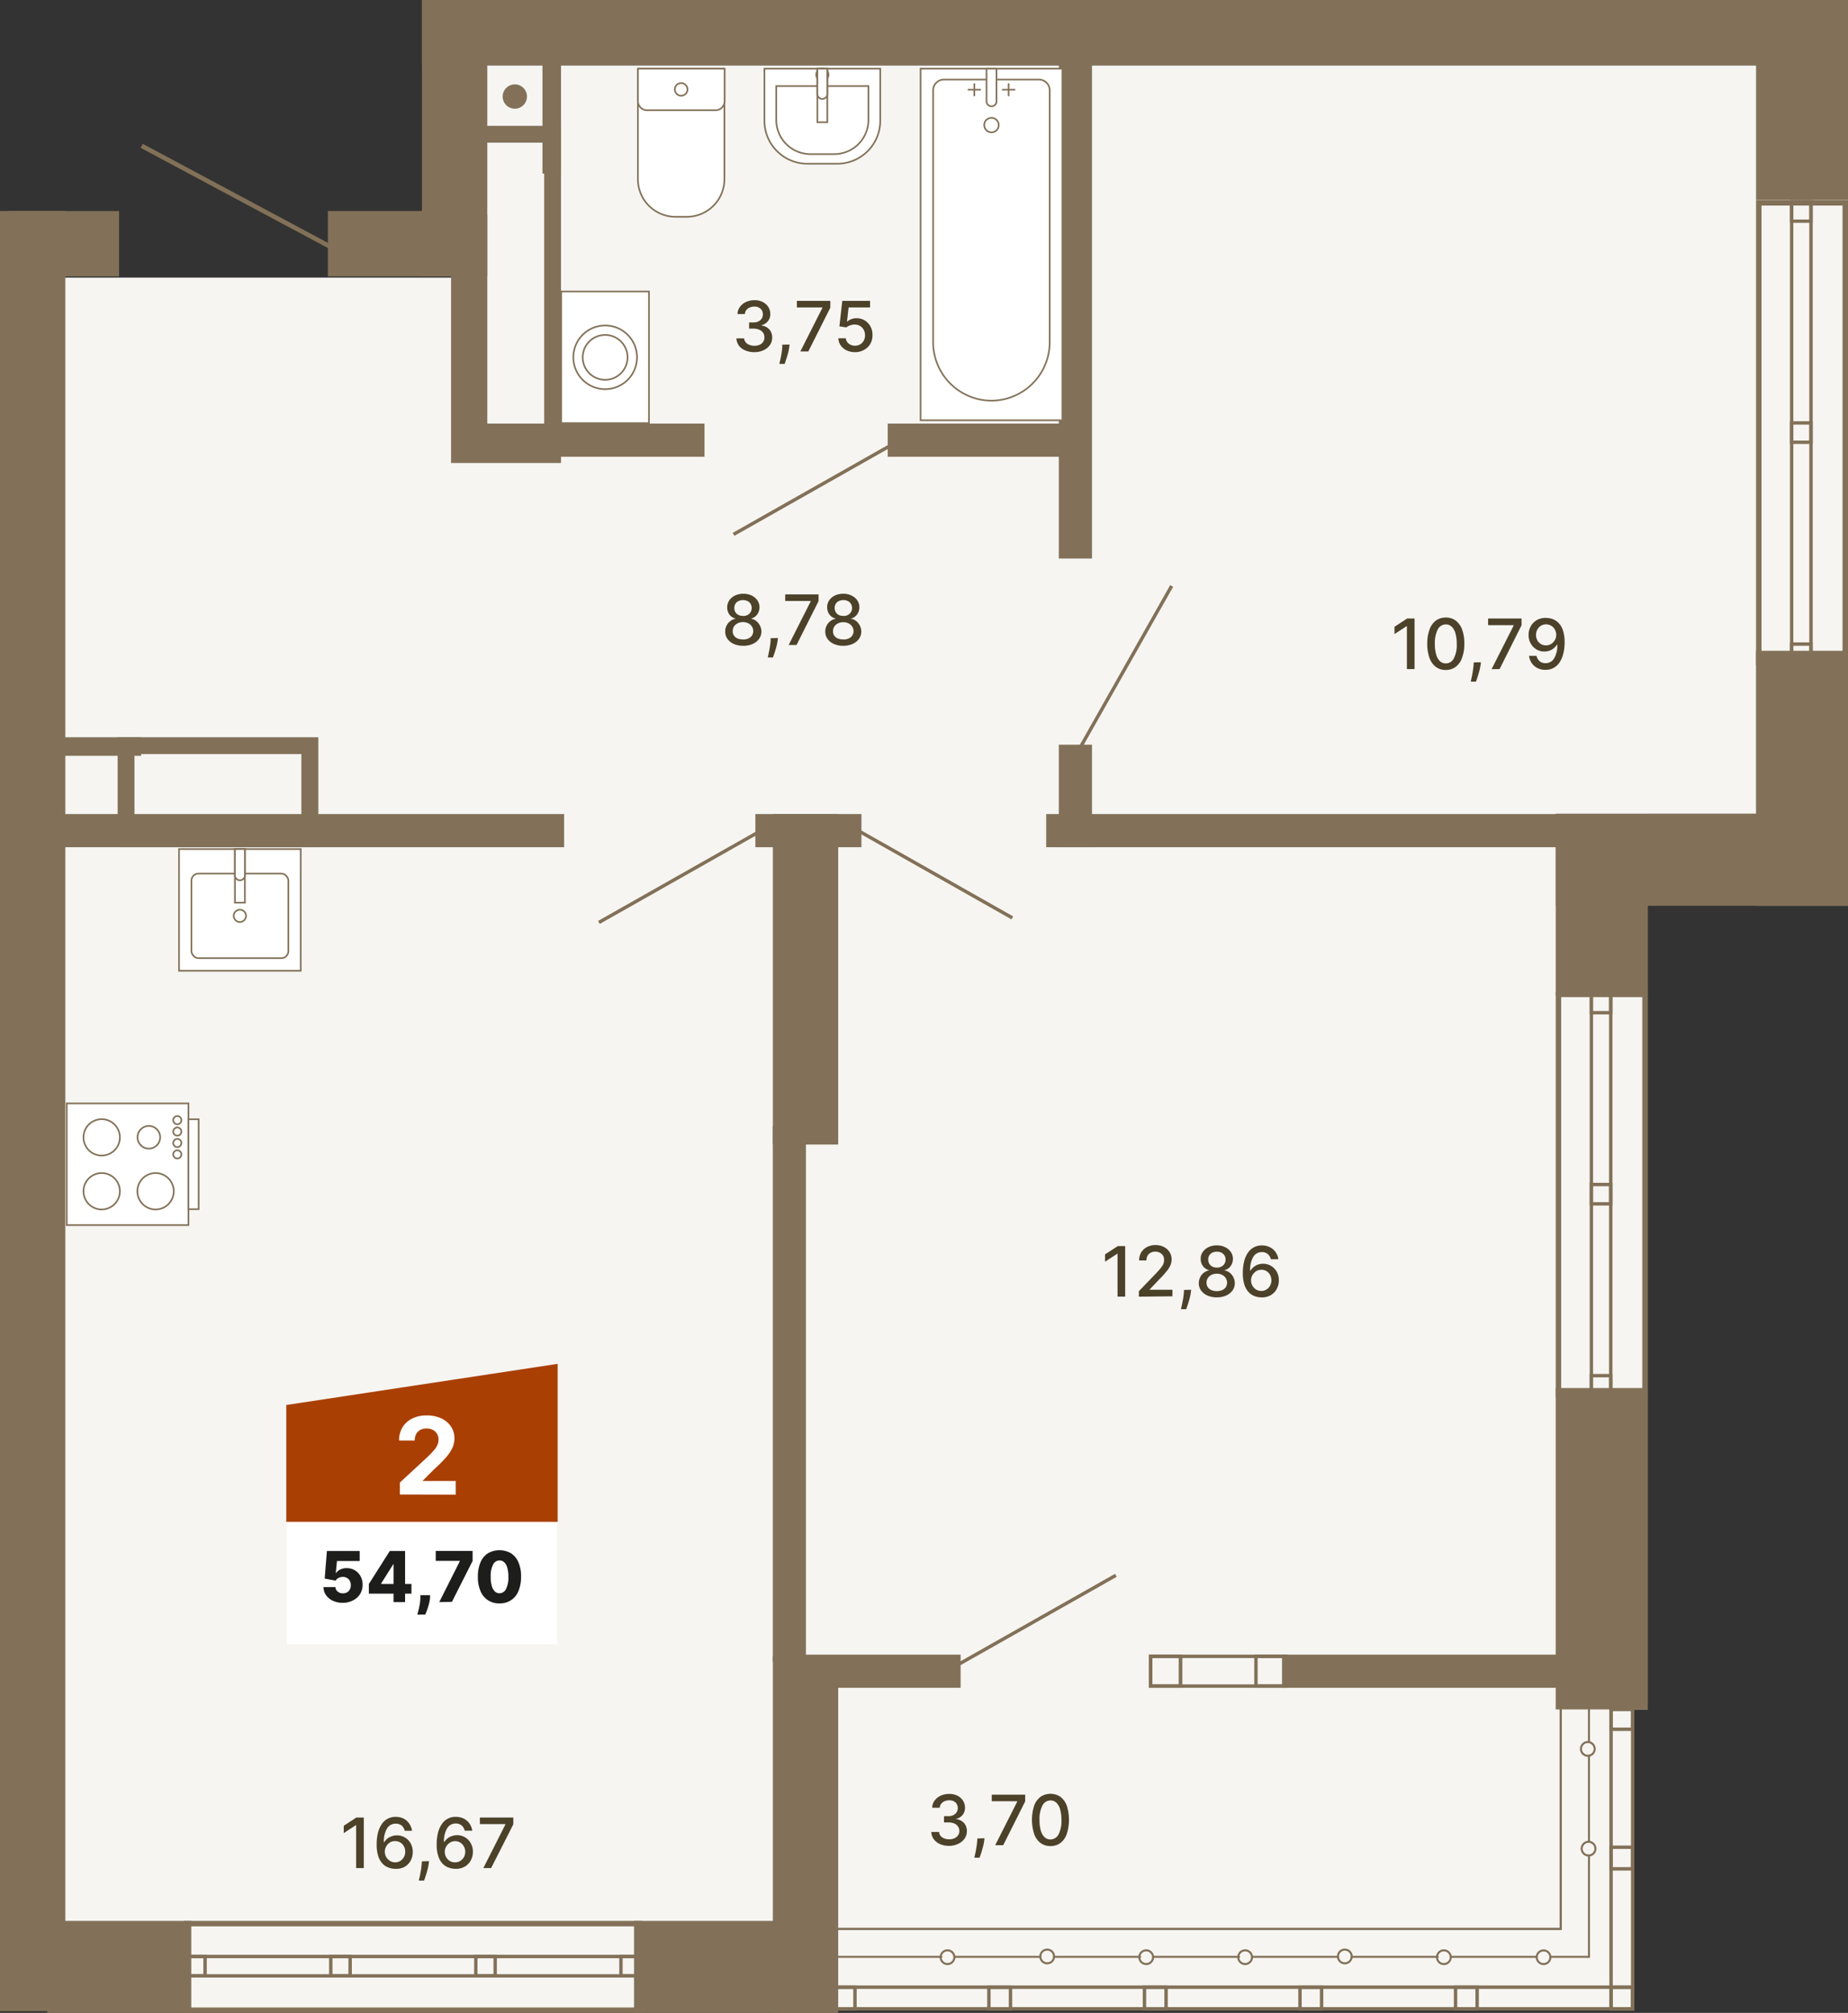 <svg xmlns="http://www.w3.org/2000/svg" width="406.38" height="442.61" viewBox="0 0 406.38 442.61"><rect x="0" y="0" width="406.38" height="442.61" fill="#333333" stroke="none"/><defs><style>.cls-1{fill:#f6f5f2;}.cls-10,.cls-2,.cls-4,.cls-5,.cls-6,.cls-8{fill:none;stroke:#827158;}.cls-10,.cls-2{stroke-linecap:round;}.cls-2{stroke-linejoin:round;stroke-width:0.45px;}.cls-3{fill:#827158;}.cls-4,.cls-5,.cls-6{stroke-miterlimit:10;}.cls-4{stroke-width:0.75px;}.cls-5{stroke-width:0.5px;}.cls-7,.cls-9{fill:#fff;}.cls-10,.cls-8{stroke-miterlimit:22.93;stroke-width:0.36px;}.cls-12,.cls-9{fill-rule:evenodd;}.cls-11{fill:#4c4129;}.cls-12{fill:#aa3f04;}.cls-13{fill:#1d1d1b;}</style></defs><g id="background"><polyline class="cls-1" points="107.16 14.37 406.38 14.37 406.38 178.94 362.34 178.94 362.34 375.88 359.03 375.88 359.03 441.7 13.5 441.7 13.5 61.04 106.47 61.04 106.47 14.37"/></g><g id="Layer_5" data-name="Layer 5"><line class="cls-2" x1="349.42" y1="430.28" x2="340.93" y2="430.28"/><path class="cls-2" d="M337.93,430.37a1.5,1.5,0,1,1,1.5,1.5,1.51,1.51,0,0,1-1.5-1.5"/><polyline class="cls-2" points="337.93 430.28 322.89 430.28 319.18 430.28"/><path class="cls-2" d="M316,430.37a1.51,1.51,0,1,1,1.5,1.5,1.51,1.51,0,0,1-1.5-1.5"/><polyline class="cls-2" points="316.17 430.28 301.13 430.28 297.24 430.28"/><path class="cls-2" d="M294.23,430.37a1.51,1.51,0,1,1,3,0,1.51,1.51,0,0,1-3,0"/><polyline class="cls-2" points="294.23 430.28 279.2 430.28 275.48 430.28"/><path class="cls-2" d="M272.3,430.37a1.51,1.51,0,1,1,1.5,1.5,1.51,1.51,0,0,1-1.5-1.5"/><polyline class="cls-2" points="272.48 430.28 257.44 430.28 253.72 430.28"/><path class="cls-2" d="M250.54,430.37a1.51,1.51,0,1,1,1.5,1.5,1.51,1.51,0,0,1-1.5-1.5"/><polyline class="cls-2" points="250.72 430.28 235.5 430.28 231.79 430.28"/><path class="cls-2" d="M228.78,430.37a1.51,1.51,0,1,1,3,0,1.51,1.51,0,0,1-3,0"/><polyline class="cls-2" points="228.78 430.28 213.75 430.28 210.03 430.28"/><path class="cls-2" d="M206.85,430.37a1.51,1.51,0,1,1,1.5,1.5,1.51,1.51,0,0,1-1.5-1.5"/><polyline class="cls-2" points="207.03 430.28 191.81 430.28 183.5 430.28"/><line class="cls-2" x1="349.42" y1="375.62" x2="349.42" y2="383.05"/><path class="cls-2" d="M349.34,386.06a1.51,1.51,0,1,1,0-3,1.51,1.51,0,0,1,0,3"/><polyline class="cls-2" points="349.42 386.06 349.42 401.09 349.42 404.81"/><path class="cls-2" d="M349.34,408a1.51,1.51,0,1,1,1.5-1.5,1.51,1.51,0,0,1-1.5,1.5"/><line class="cls-2" x1="349.42" y1="407.99" x2="349.42" y2="430.28"/></g><g id="windows"><path class="cls-3" d="M140,423.58v17.83H41.65V423.58H140m1.2-1.2H40.45v20.23H141.18V422.38Z"/><path class="cls-3" d="M140.43,430.58v3.52H41.2v-3.52h99.23m.75-.75H40.45v5H141.18v-5Z"/><path class="cls-3" d="M44.72,430.58v3.52H41.2v-3.52h3.52m.75-.75h-5v5h5v-5Z"/><path class="cls-3" d="M76.62,430.58v3.52H73.11v-3.52h3.51m.75-.75h-5v5h5v-5Z"/><path class="cls-3" d="M108.52,430.58v3.52H105v-3.52h3.51m.75-.75h-5v5h5v-5Z"/><path class="cls-3" d="M140.43,430.58v3.52h-3.51v-3.52h3.51m.75-.75h-5v5h5v-5Z"/><rect class="cls-3" x="281.92" y="363.83" width="64.9" height="7.29"/><rect class="cls-3" x="171.74" y="363.83" width="39.5" height="7.29"/><path class="cls-3" d="M282.35,364.58v5.79H253.41v-5.79h28.94m.75-.75H252.66v7.29H283.1v-7.29Z"/><path class="cls-3" d="M282.35,364.58v5.79h-5.79v-5.79h5.79m.75-.75h-7.29v7.29h7.29v-7.29Z"/><path class="cls-3" d="M259.2,364.58v5.79h-5.79v-5.79h5.79m.75-.75h-7.29v7.29H260v-7.29Z"/><path class="cls-3" d="M405.18,45.2v99.85H387.36V45.2h17.82m1.2-1.2H386.16V146.25h20.22V44Z"/><path class="cls-3" d="M397.87,44.75V145.5h-3.51V44.75h3.51m.75-.75h-5V146.25h5V44Z"/><path class="cls-3" d="M397.87,142v3.51h-3.51V142h3.51m.75-.75h-5v5h5v-5Z"/><path class="cls-3" d="M397.87,93.37v3.51h-3.51V93.37h3.51m.75-.75h-5v5h5v-5Z"/><path class="cls-3" d="M397.87,44.75v3.52h-3.51V44.75h3.51m.75-.75h-5v5h5V44Z"/><path class="cls-3" d="M361.14,219.25v86.67H343.31V219.25h17.83m1.2-1.2H342.11v89.07h20.23V218.05Z"/><path class="cls-3" d="M353.83,218.8v87.57h-3.51V218.8h3.51m.75-.75h-5v89.07h5V218.05Z"/><path class="cls-3" d="M353.83,302.86v3.51h-3.51v-3.51h3.51m.75-.75h-5v5h5v-5Z"/><path class="cls-3" d="M353.83,260.83v3.51h-3.51v-3.51h3.51m.75-.75h-5v5h5v-5Z"/><path class="cls-3" d="M353.83,218.8v3.51h-3.51V218.8h3.51m.75-.75h-5v5h5v-5Z"/><rect class="cls-4" x="354.29" y="375.88" width="4.75" height="65.81" transform="translate(713.32 817.58) rotate(-180)"/><rect class="cls-4" x="268.77" y="351.44" width="4.75" height="175.77" transform="translate(710.47 168.18) rotate(90)"/><rect class="cls-4" x="354.29" y="436.95" width="4.75" height="4.75" transform="translate(795.98 82.67) rotate(90)"/><rect class="cls-4" x="354.29" y="406.18" width="4.75" height="4.75" transform="translate(765.21 51.89) rotate(90)"/><rect class="cls-4" x="354.29" y="375.49" width="4.75" height="4.75" transform="translate(734.52 21.2) rotate(90)"/><rect class="cls-4" x="320.08" y="436.95" width="4.75" height="4.75" transform="translate(761.78 116.87) rotate(90)"/><rect class="cls-4" x="285.88" y="436.95" width="4.75" height="4.75" transform="translate(727.57 151.08) rotate(90)"/><rect class="cls-4" x="251.67" y="436.95" width="4.75" height="4.75" transform="translate(693.37 185.28) rotate(90)"/><rect class="cls-4" x="217.47" y="436.95" width="4.75" height="4.75" transform="translate(659.16 219.49) rotate(90)"/><rect class="cls-4" x="183.26" y="436.95" width="4.75" height="4.75" transform="translate(624.96 253.69) rotate(90)"/><polyline class="cls-5" points="343.21 374.99 343.21 424.14 183.09 424.14"/></g><g id="Walls"><rect class="cls-3" x="119.29" y="9.84" width="4.08" height="28.33"/><rect class="cls-3" x="2.71" y="162.11" width="28.33" height="4.08"/><rect class="cls-3" x="374.29" y="11.87" width="43.97" height="20.23" transform="translate(418.26 -374.29) rotate(90)"/><rect class="cls-3" x="368.24" y="161.02" width="56.07" height="20.23" transform="translate(567.4 -225.14) rotate(90)"/><rect class="cls-3" x="332.24" y="188.81" width="39.97" height="20.23" transform="translate(551.15 -153.3) rotate(90)"/><rect class="cls-3" x="316.89" y="330.44" width="70.67" height="20.23" transform="translate(692.77 -11.68) rotate(90)"/><rect class="cls-3" x="342.11" y="178.94" width="64.27" height="20.23" transform="translate(748.5 378.11) rotate(180)"/><rect class="cls-3" x="139.42" y="422.38" width="44.58" height="20.23"/><rect class="cls-3" x="10.39" y="422.38" width="31.67" height="20.23"/><rect class="cls-3" x="169.94" y="247.64" width="7.29" height="117.74"/><rect class="cls-3" x="232.84" y="163.75" width="7.29" height="22.54"/><rect class="cls-3" x="232.84" y="6.99" width="7.29" height="115.82"/><rect class="cls-3" x="99.87" y="47.3" width="7.29" height="53.12"/><rect class="cls-3" x="0.77" y="179" width="123.28" height="7.29"/><rect class="cls-3" x="166.11" y="179" width="23.32" height="7.29"/><rect class="cls-3" x="195.21" y="93.14" width="42.26" height="7.29"/><rect class="cls-3" x="99.87" y="93.14" width="55.05" height="7.29"/><rect class="cls-3" x="230.06" y="179" width="117.62" height="7.29"/><rect class="cls-3" x="169.94" y="179" width="14.37" height="72.67" transform="translate(354.26 430.67) rotate(180)"/><rect class="cls-3" x="169.94" y="364.23" width="14.37" height="78.37" transform="translate(354.26 806.84) rotate(180)"/><rect class="cls-3" x="92.79" width="14.37" height="60.77"/><rect class="cls-3" x="82.11" y="36.4" width="14.37" height="34.36" transform="translate(35.7 142.88) rotate(-90)"/><rect class="cls-3" x="6.89" y="41.47" width="14.37" height="24.23" transform="translate(-39.51 67.67) rotate(-90)"/><rect class="cls-3" x="242.4" y="-149.61" width="14.37" height="313.6" transform="translate(242.4 256.77) rotate(-90)"/><rect class="cls-3" y="46.4" width="14.37" height="395.82"/></g><g id="vent"><path class="cls-3" d="M66.27,165.81v16.78H29.57V165.81h36.7m3.7-3.7H25.87v24.18H70V162.11Z"/><path class="cls-3" d="M119.67,31.37V98.11H102.89V31.37h16.78m3.7-3.7H99.19v74.14h24.18V27.67Z"/><path class="cls-3" d="M113.22,18.56a2.67,2.67,0,1,0,2.66,2.66,2.66,2.66,0,0,0-2.66-2.66Z"/></g><g id="doors"><line class="cls-6" x1="31.15" y1="32.06" x2="74.52" y2="55.26"/><line class="cls-4" x1="186.95" y1="181.64" x2="222.61" y2="201.83"/><line class="cls-4" x1="237.47" y1="164.51" x2="257.65" y2="128.85"/><line class="cls-4" x1="167.36" y1="182.64" x2="131.7" y2="202.83"/><line class="cls-4" x1="245.38" y1="346.39" x2="209.72" y2="366.57"/><line class="cls-4" x1="196.97" y1="97.31" x2="161.31" y2="117.5"/></g><g id="bathroom"><rect class="cls-7" x="14.68" y="242.62" width="26.76" height="26.76"/><rect class="cls-8" x="14.68" y="242.62" width="26.76" height="26.76"/><rect class="cls-7" x="41.44" y="246.11" width="2.24" height="19.77"/><rect class="cls-8" x="41.44" y="246.11" width="2.24" height="19.77"/><path class="cls-9" d="M32.73,247.58a2.49,2.49,0,1,0,2.49,2.49A2.49,2.49,0,0,0,32.73,247.58Z"/><path class="cls-8" d="M32.73,247.58a2.49,2.49,0,1,0,2.49,2.49A2.49,2.49,0,0,0,32.73,247.58Z"/><path class="cls-9" d="M39,245.41a.9.9,0,1,0,.89.9A.9.9,0,0,0,39,245.41Z"/><path class="cls-8" d="M39,245.41a.9.9,0,1,0,.89.9A.9.9,0,0,0,39,245.41Z"/><path class="cls-9" d="M39,247.92a.9.9,0,1,0,.89.9A.9.9,0,0,0,39,247.92Z"/><path class="cls-8" d="M39,247.92a.9.9,0,1,0,.89.9A.9.9,0,0,0,39,247.92Z"/><path class="cls-9" d="M39,250.43a.9.9,0,1,0,.89.89A.89.89,0,0,0,39,250.43Z"/><path class="cls-8" d="M39,250.43a.9.9,0,1,0,.89.89A.89.89,0,0,0,39,250.43Z"/><path class="cls-9" d="M39,252.93a.9.9,0,1,0,.89.9A.9.9,0,0,0,39,252.93Z"/><path class="cls-8" d="M39,252.93a.9.9,0,1,0,.89.9A.9.9,0,0,0,39,252.93Z"/><path class="cls-9" d="M22.36,246.09a4,4,0,1,0,4,4A4,4,0,0,0,22.36,246.09Z"/><path class="cls-8" d="M22.36,246.09a4,4,0,1,0,4,4A4,4,0,0,0,22.36,246.09Z"/><path class="cls-9" d="M22.36,257.94a4,4,0,1,0,4,4A4,4,0,0,0,22.36,257.94Z"/><path class="cls-8" d="M22.36,257.94a4,4,0,1,0,4,4A4,4,0,0,0,22.36,257.94Z"/><path class="cls-9" d="M34.21,257.94a4,4,0,1,0,4,4A4,4,0,0,0,34.21,257.94Z"/><path class="cls-8" d="M34.21,257.94a4,4,0,1,0,4,4A4,4,0,0,0,34.21,257.94Z"/><rect class="cls-7" x="39.37" y="186.7" width="26.76" height="26.76"/><rect class="cls-8" x="39.37" y="186.7" width="26.76" height="26.76"/><rect class="cls-7" x="42.1" y="192.09" width="21.31" height="18.59" rx="1.53"/><rect class="cls-8" x="42.1" y="192.09" width="21.31" height="18.59" rx="1.53"/><path class="cls-9" d="M54.1,201.38a1.35,1.35,0,1,0-1.35,1.35A1.35,1.35,0,0,0,54.1,201.38Z"/><path class="cls-8" d="M54.1,201.38a1.35,1.35,0,1,0-1.35,1.35A1.35,1.35,0,0,0,54.1,201.38Z"/><rect class="cls-7" x="51.66" y="186.7" width="2.19" height="11.78"/><rect class="cls-8" x="51.66" y="186.7" width="2.19" height="11.78"/><path class="cls-9" d="M51.66,192.36V186.7h2.19v5.66a1.1,1.1,0,1,1-2.19,0Z"/><path class="cls-8" d="M51.66,192.36V186.7h2.19v5.66a1.1,1.1,0,1,1-2.19,0Z"/><rect class="cls-7" x="202.44" y="15.1" width="31.19" height="77.31"/><rect class="cls-8" x="202.44" y="15.1" width="31.19" height="77.31"/><path class="cls-9" d="M205.2,19.85V75.27A12.86,12.86,0,0,0,218,88.1h0a12.86,12.86,0,0,0,12.83-12.83V19.85a2.36,2.36,0,0,0-2.36-2.35H207.56A2.36,2.36,0,0,0,205.2,19.85Z"/><path class="cls-8" d="M205.2,19.85V75.27A12.86,12.86,0,0,0,218,88.1h0a12.86,12.86,0,0,0,12.83-12.83V19.85a2.36,2.36,0,0,0-2.36-2.35H207.56A2.36,2.36,0,0,0,205.2,19.85Z"/><path class="cls-9" d="M216.44,27.45A1.59,1.59,0,1,0,218,25.92,1.56,1.56,0,0,0,216.44,27.45Z"/><path class="cls-8" d="M216.44,27.45A1.59,1.59,0,1,0,218,25.92,1.56,1.56,0,0,0,216.44,27.45Z"/><path class="cls-9" d="M219.13,22.17V15.1h-2.19v7.07a1.1,1.1,0,1,0,2.19,0Z"/><path class="cls-8" d="M219.13,22.17V15.1h-2.19v7.07a1.1,1.1,0,1,0,2.19,0Z"/><line class="cls-10" x1="214.26" y1="18.47" x2="214.26" y2="21"/><line class="cls-10" x1="212.95" y1="19.73" x2="215.57" y2="19.73"/><line class="cls-10" x1="221.8" y1="18.47" x2="221.8" y2="21"/><line class="cls-10" x1="220.49" y1="19.73" x2="223.11" y2="19.73"/><path class="cls-9" d="M140.28,15.1V39.43a8.27,8.27,0,0,0,8.24,8.24h2.53a8.27,8.27,0,0,0,8.25-8.24V15.1Z"/><path class="cls-8" d="M140.28,15.1V39.43a8.27,8.27,0,0,0,8.24,8.24h2.53a8.27,8.27,0,0,0,8.25-8.24V15.1Z"/><path class="cls-9" d="M140.28,15.1v7.14a2,2,0,0,0,2,2h15.06a2,2,0,0,0,2-2V15.1Z"/><path class="cls-8" d="M140.28,15.1v7.14a2,2,0,0,0,2,2h15.06a2,2,0,0,0,2-2V15.1Z"/><path class="cls-9" d="M148.4,19.66a1.39,1.39,0,1,0,1.39-1.39A1.39,1.39,0,0,0,148.4,19.66Z"/><path class="cls-8" d="M148.4,19.66a1.39,1.39,0,1,0,1.39-1.39A1.39,1.39,0,0,0,148.4,19.66Z"/><path class="cls-9" d="M168.1,15.1V26.61A9.45,9.45,0,0,0,177.53,36h6.61a9.45,9.45,0,0,0,9.43-9.42V15.1Z"/><path class="cls-8" d="M168.1,15.1V26.61A9.45,9.45,0,0,0,177.53,36h6.61a9.45,9.45,0,0,0,9.43-9.42V15.1Z"/><path class="cls-9" d="M170.7,18.93v7.46a7.52,7.52,0,0,0,7.5,7.5h5.27a7.52,7.52,0,0,0,7.5-7.5V18.93Z"/><path class="cls-8" d="M170.7,18.93v7.46a7.52,7.52,0,0,0,7.5,7.5h5.27a7.52,7.52,0,0,0,7.5-7.5V18.93Z"/><path class="cls-9" d="M179.49,16.44a1.35,1.35,0,1,1,1.34,1.34A1.34,1.34,0,0,1,179.49,16.44Z"/><path class="cls-8" d="M179.49,16.44a1.35,1.35,0,1,1,1.34,1.34A1.34,1.34,0,0,1,179.49,16.44Z"/><rect class="cls-7" x="179.74" y="15.1" width="2.19" height="11.78"/><rect class="cls-8" x="179.74" y="15.1" width="2.19" height="11.78"/><path class="cls-9" d="M181.93,20.76V15.1h-2.19v5.66a1.1,1.1,0,0,0,2.19,0Z"/><path class="cls-8" d="M181.93,20.76V15.1h-2.19v5.66a1.1,1.1,0,0,0,2.19,0Z"/><rect class="cls-7" x="123.41" y="64.1" width="19.3" height="28.94"/><rect class="cls-8" x="123.41" y="64.1" width="19.3" height="28.94"/><path class="cls-9" d="M126.08,78.57a7,7,0,1,0,7-7A7,7,0,0,0,126.08,78.57Z"/><path class="cls-8" d="M126.08,78.57a7,7,0,1,0,7-7A7,7,0,0,0,126.08,78.57Z"/><path class="cls-9" d="M128.14,78.57a4.93,4.93,0,1,0,4.92-4.92A4.93,4.93,0,0,0,128.14,78.57Z"/><path class="cls-8" d="M128.14,78.57a4.93,4.93,0,1,0,4.92-4.92A4.93,4.93,0,0,0,128.14,78.57Z"/></g><g id="S_all"><path class="cls-11" d="M208.73,405.88a5.06,5.06,0,0,1-2-.38,3.47,3.47,0,0,1-1.38-1.07,2.85,2.85,0,0,1-.55-1.6h1.71a1.45,1.45,0,0,0,.33.86,1.91,1.91,0,0,0,.79.55,2.94,2.94,0,0,0,1.09.2,2.86,2.86,0,0,0,1.16-.23,1.8,1.8,0,0,0,.79-.64,1.52,1.52,0,0,0,.29-.94,1.74,1.74,0,0,0-.28-1,1.93,1.93,0,0,0-.83-.67,3.31,3.31,0,0,0-1.32-.24h-.94v-1.37h.94a2.5,2.5,0,0,0,1.09-.22,1.78,1.78,0,0,0,.73-.62,1.65,1.65,0,0,0,.27-.94,1.77,1.77,0,0,0-.23-.9,1.64,1.64,0,0,0-.65-.6,2.19,2.19,0,0,0-1-.21,2.59,2.59,0,0,0-1,.19,1.94,1.94,0,0,0-.77.57,1.44,1.44,0,0,0-.31.87H205a2.66,2.66,0,0,1,.53-1.58,3.46,3.46,0,0,1,1.34-1.07,4.36,4.36,0,0,1,1.86-.38,3.86,3.86,0,0,1,1.85.41,3.12,3.12,0,0,1,1.2,1.1,2.7,2.7,0,0,1,.42,1.51,2.4,2.4,0,0,1-.52,1.59,2.52,2.52,0,0,1-1.39.87V400a2.68,2.68,0,0,1,1.72.88,2.58,2.58,0,0,1,.61,1.76,2.83,2.83,0,0,1-.51,1.65,3.53,3.53,0,0,1-1.4,1.14A4.65,4.65,0,0,1,208.73,405.88Z"/><path class="cls-11" d="M216.5,404.21l-.08.59a10.29,10.29,0,0,1-.28,1.36q-.19.7-.39,1.32c-.14.4-.25.73-.34,1h-1.15c.05-.22.11-.52.2-.9s.16-.81.24-1.28.14-.95.18-1.44l.05-.61Z"/><path class="cls-11" d="M218.85,405.73l4.85-9.59v-.08h-5.61v-1.44h7.35v1.48l-4.83,9.63Z"/><path class="cls-11" d="M231,405.92a3.63,3.63,0,0,1-2.19-.68,4.16,4.16,0,0,1-1.4-2,10.22,10.22,0,0,1,0-6.19,4.25,4.25,0,0,1,1.4-1.95,3.91,3.91,0,0,1,4.38,0,4.25,4.25,0,0,1,1.4,1.95,10.22,10.22,0,0,1,0,6.19,4.21,4.21,0,0,1-1.39,2A3.6,3.6,0,0,1,231,405.92Zm0-1.45a2,2,0,0,0,1.77-1.1,6.42,6.42,0,0,0,.64-3.19,8.3,8.3,0,0,0-.29-2.34,3.25,3.25,0,0,0-.83-1.46,1.84,1.84,0,0,0-1.29-.49,2,2,0,0,0-1.76,1.1,6.53,6.53,0,0,0-.65,3.19,8.32,8.32,0,0,0,.29,2.35,3.21,3.21,0,0,0,.83,1.45A1.88,1.88,0,0,0,231,404.47Z"/><path class="cls-11" d="M80,399.65v11.11H78.31v-9.43h-.06l-2.66,1.74v-1.61l2.77-1.81Z"/><path class="cls-11" d="M86.88,410.92a4.39,4.39,0,0,1-1.46-.28,3.4,3.4,0,0,1-1.3-.86,4.19,4.19,0,0,1-.94-1.64,8.11,8.11,0,0,1-.35-2.56,10.54,10.54,0,0,1,.29-2.58,5.67,5.67,0,0,1,.84-1.91A3.55,3.55,0,0,1,87,399.5a3.87,3.87,0,0,1,1.77.39A3.35,3.35,0,0,1,90,401a3.66,3.66,0,0,1,.61,1.57H89a2.11,2.11,0,0,0-.66-1.14A1.94,1.94,0,0,0,87,401a2.15,2.15,0,0,0-1.9,1.07,5.48,5.48,0,0,0-.68,3h.08a3,3,0,0,1,.7-.8,3.24,3.24,0,0,1,1-.52,3.38,3.38,0,0,1,1.1-.18,3.39,3.39,0,0,1,3,1.76,3.68,3.68,0,0,1,.47,1.89,3.92,3.92,0,0,1-.48,1.93,3.53,3.53,0,0,1-1.35,1.36A3.92,3.92,0,0,1,86.88,410.92Zm0-1.42a2.1,2.1,0,0,0,1.14-.31,2.26,2.26,0,0,0,.8-.85,2.36,2.36,0,0,0,.29-1.19,2.4,2.4,0,0,0-.28-1.16,2.25,2.25,0,0,0-.78-.84,2.16,2.16,0,0,0-1.14-.31A2.06,2.06,0,0,0,86,405a2.25,2.25,0,0,0-.72.51,2.48,2.48,0,0,0-.48.74,2.25,2.25,0,0,0-.18.89,2.43,2.43,0,0,0,.29,1.16,2.25,2.25,0,0,0,.8.85A2.06,2.06,0,0,0,86.88,409.5Z"/><path class="cls-11" d="M94.35,409.24l-.08.6a10.49,10.49,0,0,1-.28,1.35c-.12.48-.26.92-.39,1.32s-.25.73-.34,1H92.11c0-.23.12-.53.2-.91s.16-.81.24-1.28.14-1,.18-1.44l.06-.61Z"/><path class="cls-11" d="M100.08,410.92a4.35,4.35,0,0,1-1.46-.28,3.43,3.43,0,0,1-1.31-.86,4.31,4.31,0,0,1-.93-1.64,7.83,7.83,0,0,1-.35-2.56,10.07,10.07,0,0,1,.29-2.58,5.67,5.67,0,0,1,.84-1.91,3.55,3.55,0,0,1,3.06-1.59,3.9,3.9,0,0,1,1.77.39,3.35,3.35,0,0,1,1.25,1.08,3.66,3.66,0,0,1,.61,1.57h-1.66a2.07,2.07,0,0,0-.67-1.14,1.89,1.89,0,0,0-1.3-.44,2.14,2.14,0,0,0-1.9,1.07,5.57,5.57,0,0,0-.69,3h.08a3.21,3.21,0,0,1,.71-.8,3.24,3.24,0,0,1,1-.52,3.48,3.48,0,0,1,2.85.29,3.44,3.44,0,0,1,1.25,1.29,3.78,3.78,0,0,1,.47,1.89,3.92,3.92,0,0,1-.48,1.93,3.53,3.53,0,0,1-1.35,1.36A3.92,3.92,0,0,1,100.08,410.92Zm0-1.42a2.12,2.12,0,0,0,1.14-.31,2.26,2.26,0,0,0,.8-.85,2.47,2.47,0,0,0,.29-1.19A2.4,2.4,0,0,0,102,406a2.2,2.2,0,0,0-.79-.84,2.13,2.13,0,0,0-1.13-.31,2,2,0,0,0-.89.19,2.25,2.25,0,0,0-.72.51,2.3,2.3,0,0,0-.48.74,2.25,2.25,0,0,0-.18.89,2.43,2.43,0,0,0,.29,1.16,2.25,2.25,0,0,0,.8.85A2.06,2.06,0,0,0,100.08,409.5Z"/><path class="cls-11" d="M106.29,410.76l4.85-9.59v-.08h-5.61v-1.44h7.35v1.49L108,410.76Z"/><path class="cls-11" d="M247.43,274v11.11h-1.68v-9.43h-.07L243,277.43v-1.61L245.8,274Z"/><path class="cls-11" d="M250.44,285.12v-1.21l3.76-3.9c.4-.42.73-.8,1-1.12a3.88,3.88,0,0,0,.59-.91,2.24,2.24,0,0,0,.2-.92,1.77,1.77,0,0,0-.26-1,1.71,1.71,0,0,0-.71-.62,2.25,2.25,0,0,0-1-.22,2.16,2.16,0,0,0-1,.24,1.62,1.62,0,0,0-.68.69,2.16,2.16,0,0,0-.24,1h-1.6a3.29,3.29,0,0,1,.46-1.77,3.17,3.17,0,0,1,1.28-1.18,4,4,0,0,1,1.86-.43,3.9,3.9,0,0,1,1.84.42,3.12,3.12,0,0,1,1.25,1.13,2.94,2.94,0,0,1,.45,1.61,3.21,3.21,0,0,1-.23,1.21,5.24,5.24,0,0,1-.8,1.31,22.43,22.43,0,0,1-1.58,1.76l-2.21,2.31v.08h5v1.44Z"/><path class="cls-11" d="M261.94,283.6l-.08.59a8.83,8.83,0,0,1-.27,1.36c-.13.47-.26.91-.4,1.32s-.25.73-.33,1h-1.15c0-.22.11-.52.19-.9s.17-.81.25-1.28.14-.95.18-1.44l.05-.61Z"/><path class="cls-11" d="M267.58,285.27a5,5,0,0,1-2.06-.4,3.47,3.47,0,0,1-1.4-1.11,2.71,2.71,0,0,1-.5-1.6,3,3,0,0,1,.29-1.3,2.81,2.81,0,0,1,.81-1,2.46,2.46,0,0,1,1.14-.51v-.07a2.23,2.23,0,0,1-1.33-.89,2.56,2.56,0,0,1-.49-1.58,2.5,2.5,0,0,1,.45-1.52,3.2,3.2,0,0,1,1.26-1.06,4.17,4.17,0,0,1,1.83-.39,4.12,4.12,0,0,1,1.82.39,3.2,3.2,0,0,1,1.26,1.06,2.6,2.6,0,0,1,.46,1.52,2.63,2.63,0,0,1-.5,1.58,2.26,2.26,0,0,1-1.32.89v.07a2.42,2.42,0,0,1,1.13.51,2.89,2.89,0,0,1,.8,1,3,3,0,0,1,.31,1.3,2.79,2.79,0,0,1-.51,1.6,3.47,3.47,0,0,1-1.4,1.11A4.93,4.93,0,0,1,267.58,285.27Zm0-1.37a3,3,0,0,0,1.2-.23,1.85,1.85,0,0,0,.78-.65,1.81,1.81,0,0,0,.28-1,2,2,0,0,0-.3-1,2.17,2.17,0,0,0-.8-.7,2.54,2.54,0,0,0-1.16-.25,2.58,2.58,0,0,0-1.17.25,2.1,2.1,0,0,0-.8.7,1.88,1.88,0,0,0-.29,1,1.72,1.72,0,0,0,.27,1,1.82,1.82,0,0,0,.79.65A3,3,0,0,0,267.58,283.9Zm0-5.17a2.18,2.18,0,0,0,1-.22,1.77,1.77,0,0,0,.68-.62,1.8,1.8,0,0,0,.25-.93,1.61,1.61,0,0,0-.25-.91,1.65,1.65,0,0,0-.67-.61,2.19,2.19,0,0,0-1-.21,2.31,2.31,0,0,0-1,.21,1.72,1.72,0,0,0-.67.61,1.69,1.69,0,0,0-.23.91,1.79,1.79,0,0,0,.24.93,1.74,1.74,0,0,0,.67.62A2.26,2.26,0,0,0,267.58,278.73Z"/><path class="cls-11" d="M277.35,285.27a4.14,4.14,0,0,1-1.46-.27,3.31,3.31,0,0,1-1.3-.87,4.27,4.27,0,0,1-.94-1.63,8.11,8.11,0,0,1-.35-2.56,10.54,10.54,0,0,1,.29-2.58,5.59,5.59,0,0,1,.84-1.91,3.59,3.59,0,0,1,3.06-1.6,3.88,3.88,0,0,1,1.77.4,3.35,3.35,0,0,1,1.25,1.08,3.67,3.67,0,0,1,.61,1.56h-1.65a2.2,2.2,0,0,0-.67-1.13,1.94,1.94,0,0,0-1.31-.44,2.14,2.14,0,0,0-1.9,1.06,5.52,5.52,0,0,0-.68,3H275a3,3,0,0,1,.71-.8,3,3,0,0,1,.94-.52,3.38,3.38,0,0,1,1.1-.18,3.35,3.35,0,0,1,1.75.47,3.47,3.47,0,0,1,1.26,1.29,3.78,3.78,0,0,1,.46,1.89,3.92,3.92,0,0,1-.48,1.93,3.53,3.53,0,0,1-1.35,1.36A3.8,3.8,0,0,1,277.35,285.27Zm0-1.41a2.07,2.07,0,0,0,1.14-.31,2.18,2.18,0,0,0,.8-.85,2.36,2.36,0,0,0,.29-1.19,2.4,2.4,0,0,0-.28-1.16,2.18,2.18,0,0,0-.78-.84,2.06,2.06,0,0,0-1.13-.31,2.26,2.26,0,0,0-.9.18,2.29,2.29,0,0,0-.71.52,2.33,2.33,0,0,0-.49.74,2.25,2.25,0,0,0-.18.89,2.39,2.39,0,0,0,.29,1.15,2.36,2.36,0,0,0,.8.86A2.14,2.14,0,0,0,277.35,283.86Z"/><path class="cls-11" d="M163.38,142a5.06,5.06,0,0,1-2-.4,3.34,3.34,0,0,1-1.4-1.11,2.61,2.61,0,0,1-.5-1.61,2.73,2.73,0,0,1,.29-1.3,2.88,2.88,0,0,1,.81-1,2.42,2.42,0,0,1,1.13-.51V136a2.3,2.3,0,0,1-1.33-.89,2.81,2.81,0,0,1,0-3.11,3.16,3.16,0,0,1,1.27-1.06,4.23,4.23,0,0,1,1.82-.38,4.09,4.09,0,0,1,1.82.39,3.2,3.2,0,0,1,1.26,1.06,2.65,2.65,0,0,1,.47,1.51,2.74,2.74,0,0,1-.51,1.59,2.32,2.32,0,0,1-1.31.89v.06a2.39,2.39,0,0,1,1.12.51,3,3,0,0,1,.8,1,2.74,2.74,0,0,1,.31,1.3,2.68,2.68,0,0,1-.51,1.61,3.4,3.4,0,0,1-1.4,1.11A5,5,0,0,1,163.38,142Zm0-1.38a2.79,2.79,0,0,0,1.2-.23,1.84,1.84,0,0,0,.78-.64,1.76,1.76,0,0,0,.28-1,1.8,1.8,0,0,0-.3-1,2,2,0,0,0-.8-.7,2.54,2.54,0,0,0-1.16-.26,2.57,2.57,0,0,0-1.16.26,2,2,0,0,0-.81.7,1.78,1.78,0,0,0-.28,1,1.61,1.61,0,0,0,.27,1,1.78,1.78,0,0,0,.78.64A2.79,2.79,0,0,0,163.38,140.59Zm0-5.17a2.12,2.12,0,0,0,1-.22,1.69,1.69,0,0,0,.92-1.55,1.72,1.72,0,0,0-.24-.91,1.62,1.62,0,0,0-.67-.6,2.38,2.38,0,0,0-2,0,1.56,1.56,0,0,0-.67.6,1.72,1.72,0,0,0-.24.91,1.74,1.74,0,0,0,.24.93,1.7,1.7,0,0,0,.68.62A2.12,2.12,0,0,0,163.38,135.42Z"/><path class="cls-11" d="M171.08,140.3l-.09.59a9.33,9.33,0,0,1-.27,1.36c-.13.47-.26.91-.4,1.31s-.24.73-.33,1h-1.15l.19-.91c.09-.38.17-.81.25-1.28s.14-1,.18-1.44l0-.6Z"/><path class="cls-11" d="M173.43,141.82l4.85-9.6v-.08h-5.61V130.7H180v1.49l-4.84,9.63Z"/><path class="cls-11" d="M185.44,142a5.11,5.11,0,0,1-2.06-.4,3.4,3.4,0,0,1-1.4-1.11,2.74,2.74,0,0,1-.5-1.61,2.83,2.83,0,0,1,1.1-2.29,2.46,2.46,0,0,1,1.14-.51V136a2.27,2.27,0,0,1-1.33-.89,2.59,2.59,0,0,1-.49-1.59,2.52,2.52,0,0,1,.45-1.52,3.13,3.13,0,0,1,1.26-1.06,4.31,4.31,0,0,1,1.83-.38,4,4,0,0,1,1.81.39,3.16,3.16,0,0,1,1.27,1.06,2.64,2.64,0,0,1,.46,1.51,2.6,2.6,0,0,1-.51,1.59,2.26,2.26,0,0,1-1.31.89v.06a2.42,2.42,0,0,1,1.13.51,3.09,3.09,0,0,1,.8,1,3,3,0,0,1,.31,1.3,2.83,2.83,0,0,1-.51,1.61,3.47,3.47,0,0,1-1.4,1.11A5.1,5.1,0,0,1,185.44,142Zm0-1.38a2.72,2.72,0,0,0,1.19-.23,1.73,1.73,0,0,0,1.07-1.62,2,2,0,0,0-.3-1,2.09,2.09,0,0,0-.8-.7,2.74,2.74,0,0,0-2.33,0,2,2,0,0,0-.8.7,1.79,1.79,0,0,0-.29,1,1.66,1.66,0,0,0,1.06,1.62A2.79,2.79,0,0,0,185.44,140.59Zm0-5.17a2.05,2.05,0,0,0,1-.22,1.7,1.7,0,0,0,.68-.62,1.74,1.74,0,0,0,.25-.93,1.72,1.72,0,0,0-.25-.91,1.56,1.56,0,0,0-.67-.6,2.07,2.07,0,0,0-1-.22,2.18,2.18,0,0,0-1,.22,1.62,1.62,0,0,0-.67.6,1.71,1.71,0,0,0-.23.91,1.74,1.74,0,0,0,.24.93,1.67,1.67,0,0,0,.67.62A2.14,2.14,0,0,0,185.44,135.42Z"/><path class="cls-11" d="M311.06,136v11.12h-1.68v-9.43h-.07l-2.66,1.73v-1.6l2.78-1.82Z"/><path class="cls-11" d="M317.94,147.32a3.6,3.6,0,0,1-2.2-.68,4.22,4.22,0,0,1-1.4-2,8.84,8.84,0,0,1-.48-3.09,8.56,8.56,0,0,1,.49-3.09,4.16,4.16,0,0,1,1.4-2,3.65,3.65,0,0,1,2.19-.67,3.54,3.54,0,0,1,2.18.68,4.18,4.18,0,0,1,1.4,1.95,8.78,8.78,0,0,1,.49,3.09,8.66,8.66,0,0,1-.49,3.1,4.19,4.19,0,0,1-1.39,2A3.58,3.58,0,0,1,317.94,147.32Zm0-1.45a1.94,1.94,0,0,0,1.76-1.1,6.36,6.36,0,0,0,.64-3.18,8.32,8.32,0,0,0-.29-2.35,3.17,3.17,0,0,0-.83-1.45,1.84,1.84,0,0,0-1.28-.5,2,2,0,0,0-1.77,1.11,6.54,6.54,0,0,0-.64,3.19,8,8,0,0,0,.29,2.34,3.2,3.2,0,0,0,.82,1.45A1.85,1.85,0,0,0,317.94,145.87Z"/><path class="cls-11" d="M325.66,145.62l-.08.59a10.63,10.63,0,0,1-.28,1.36c-.13.47-.26.91-.39,1.31s-.25.73-.34,1h-1.15c.05-.22.11-.53.2-.91s.16-.81.24-1.28.14-.95.18-1.43l.06-.61Z"/><path class="cls-11" d="M328,147.14l4.86-9.6v-.08h-5.62V136h7.35v1.49l-4.83,9.63Z"/><path class="cls-11" d="M340,135.87a4.38,4.38,0,0,1,1.46.27,3.58,3.58,0,0,1,1.31.87,4.19,4.19,0,0,1,.93,1.63,8,8,0,0,1,.36,2.54,10.26,10.26,0,0,1-.3,2.6,5.87,5.87,0,0,1-.83,1.91,3.76,3.76,0,0,1-1.33,1.19,3.69,3.69,0,0,1-1.74.41,3.9,3.9,0,0,1-1.77-.39,3.35,3.35,0,0,1-1.25-1.08,3.65,3.65,0,0,1-.6-1.6h1.65a2.09,2.09,0,0,0,.67,1.16,1.86,1.86,0,0,0,1.3.44,2.13,2.13,0,0,0,1.9-1.06,5.48,5.48,0,0,0,.69-3h-.09a3,3,0,0,1-.7.8,3.19,3.19,0,0,1-.94.52,3.4,3.4,0,0,1-1.11.18,3.28,3.28,0,0,1-1.75-.47,3.52,3.52,0,0,1-1.25-1.29,3.78,3.78,0,0,1-.47-1.89,3.84,3.84,0,0,1,.48-1.91,3.6,3.6,0,0,1,1.35-1.36A3.89,3.89,0,0,1,340,135.87Zm0,1.41a2.21,2.21,0,0,0-1.14.31,2.26,2.26,0,0,0-.8.85,2.54,2.54,0,0,0,0,2.34,2.15,2.15,0,0,0,.78.83,2.22,2.22,0,0,0,2,.12,2.05,2.05,0,0,0,.72-.51,2.49,2.49,0,0,0,.49-.75,2.38,2.38,0,0,0,.17-.88,2.41,2.41,0,0,0-.29-1.14,2.33,2.33,0,0,0-.8-.85A2.11,2.11,0,0,0,340,137.28Z"/><path class="cls-11" d="M165.86,77.43a4.84,4.84,0,0,1-2-.39A3.18,3.18,0,0,1,162.49,76a2.85,2.85,0,0,1-.55-1.59h1.7a1.5,1.5,0,0,0,.34.85,1.92,1.92,0,0,0,.79.56,3.05,3.05,0,0,0,2.25,0,1.87,1.87,0,0,0,.79-.64,1.62,1.62,0,0,0,.29-1,1.79,1.79,0,0,0-.28-1,1.89,1.89,0,0,0-.84-.67,3.22,3.22,0,0,0-1.31-.25h-.94V70.91h.94a2.53,2.53,0,0,0,1.09-.23,1.7,1.7,0,0,0,.73-.62,1.62,1.62,0,0,0,.27-.93,1.72,1.72,0,0,0-.23-.9,1.57,1.57,0,0,0-.65-.6,2.07,2.07,0,0,0-1-.22,2.65,2.65,0,0,0-1,.2,2,2,0,0,0-.76.56,1.49,1.49,0,0,0-.31.88h-1.63a2.71,2.71,0,0,1,.54-1.58,3.31,3.31,0,0,1,1.34-1.07,4.36,4.36,0,0,1,1.86-.39,3.79,3.79,0,0,1,1.84.42,3,3,0,0,1,1.21,1.1,2.84,2.84,0,0,1,.42,1.51,2.42,2.42,0,0,1-.52,1.58,2.52,2.52,0,0,1-1.39.88v.08a2.77,2.77,0,0,1,1.72.88,2.62,2.62,0,0,1,.6,1.77,2.7,2.7,0,0,1-.5,1.64,3.43,3.43,0,0,1-1.4,1.14A4.69,4.69,0,0,1,165.86,77.43Z"/><path class="cls-11" d="M173.64,75.76l-.09.59a9.07,9.07,0,0,1-.27,1.36c-.13.47-.26.91-.4,1.31s-.24.73-.33,1H171.4c0-.22.11-.53.19-.91s.17-.81.25-1.28.14-1,.18-1.43l0-.61Z"/><path class="cls-11" d="M176,77.28l4.85-9.6V67.6h-5.61V66.16h7.35v1.49l-4.84,9.63Z"/><path class="cls-11" d="M188,77.43a4.17,4.17,0,0,1-1.83-.39,3.4,3.4,0,0,1-1.3-1.09,2.85,2.85,0,0,1-.51-1.57H186a1.65,1.65,0,0,0,.64,1.18,2.29,2.29,0,0,0,2.51.16,2.05,2.05,0,0,0,.79-.81,2.46,2.46,0,0,0,.28-1.19,2.52,2.52,0,0,0-.29-1.21,2.18,2.18,0,0,0-.81-.84,2.37,2.37,0,0,0-1.17-.31,3,3,0,0,0-1,.18,2.22,2.22,0,0,0-.82.45l-1.54-.23.63-5.6h6.11V67.6h-4.72l-.35,3.11h.06a2.8,2.8,0,0,1,.87-.53,3.15,3.15,0,0,1,1.16-.21,3.37,3.37,0,0,1,1.81.49,3.5,3.5,0,0,1,1.25,1.31,3.76,3.76,0,0,1,.45,1.92,3.63,3.63,0,0,1-.48,1.92A3.48,3.48,0,0,1,190,76.94,3.93,3.93,0,0,1,188,77.43Z"/></g><g id="S_main"><rect class="cls-7" x="63.07" y="334.63" width="59.44" height="26.9"/><polygon class="cls-12" points="62.95 308.94 122.63 299.89 122.63 334.63 62.95 334.63 62.95 308.94"/><path class="cls-7" d="M87.93,328.62V326l6.1-5.65c.52-.5,1-1,1.31-1.36a4.79,4.79,0,0,0,.81-1.18,2.83,2.83,0,0,0,.28-1.26,2.38,2.38,0,0,0-.35-1.3,2.25,2.25,0,0,0-.93-.85,3,3,0,0,0-1.35-.3,2.9,2.9,0,0,0-1.38.32,2.19,2.19,0,0,0-.9.91,3,3,0,0,0-.32,1.42H87.76a5.43,5.43,0,0,1,.76-2.92,5.05,5.05,0,0,1,2.14-1.92,7.06,7.06,0,0,1,3.16-.68,7.52,7.52,0,0,1,3.22.65,5.1,5.1,0,0,1,2.13,1.8,4.61,4.61,0,0,1,.76,2.63,5.16,5.16,0,0,1-.38,1.91,8.48,8.48,0,0,1-1.35,2.1,30.24,30.24,0,0,1-2.74,2.76L93,325.54v.11h7.21v3Z"/><path class="cls-13" d="M75.4,352.44a5,5,0,0,1-2.18-.45,3.67,3.67,0,0,1-1.51-1.22,3.1,3.1,0,0,1-.57-1.79h2.63a1.28,1.28,0,0,0,.51,1,1.72,1.72,0,0,0,1.12.37,1.83,1.83,0,0,0,.91-.22,1.54,1.54,0,0,0,.61-.63,1.76,1.76,0,0,0,.22-.95,1.85,1.85,0,0,0-.22-.95,1.63,1.63,0,0,0-.62-.63,1.85,1.85,0,0,0-.92-.23,2,2,0,0,0-.92.22,1.48,1.48,0,0,0-.66.6l-2.4-.45.49-6.06H79.1v2.19h-5l-.26,2.65h.07a2.1,2.1,0,0,1,.9-.77,3.12,3.12,0,0,1,1.42-.31,3.5,3.5,0,0,1,1.8.47,3.33,3.33,0,0,1,1.25,1.3,3.79,3.79,0,0,1,.46,1.9,3.9,3.9,0,0,1-.54,2,3.84,3.84,0,0,1-1.53,1.4A4.89,4.89,0,0,1,75.4,352.44Z"/><path class="cls-13" d="M81.11,350.42V348.3l4.6-7.25H87.6v2.87H86.5l-2.69,4.27v.09h6.67v2.14Zm5.43,1.86v-2.51l0-.93v-7.79h2.54v11.23Z"/><path class="cls-13" d="M94.56,350.75l0,.61a8.37,8.37,0,0,1-.27,1.48,12.26,12.26,0,0,1-.42,1.29q-.22.58-.36.9H91.77q.09-.31.24-.9c.1-.38.19-.81.28-1.3a8.93,8.93,0,0,0,.15-1.47v-.61Z"/><path class="cls-13" d="M96.59,352.28l4.53-9v-.07h-5.3v-2.19h8.11v2.2l-4.55,9Z"/><path class="cls-13" d="M109.83,352.56a4.3,4.3,0,0,1-4.17-2.71,7.61,7.61,0,0,1-.57-3.17,7.76,7.76,0,0,1,.57-3.14,4.4,4.4,0,0,1,1.64-2,5.13,5.13,0,0,1,5.07,0,4.34,4.34,0,0,1,1.64,2,7.47,7.47,0,0,1,.57,3.14,7.91,7.91,0,0,1-.57,3.17,4.3,4.3,0,0,1-4.18,2.71Zm0-2.22a1.61,1.61,0,0,0,1.42-.9,5.51,5.51,0,0,0,.54-2.76,6.71,6.71,0,0,0-.25-2,2.52,2.52,0,0,0-.68-1.18,1.5,1.5,0,0,0-1-.39,1.6,1.6,0,0,0-1.41.88,5.3,5.3,0,0,0-.54,2.7,6.66,6.66,0,0,0,.24,2.05,2.56,2.56,0,0,0,.69,1.21A1.49,1.49,0,0,0,109.83,350.34Z"/></g></svg>